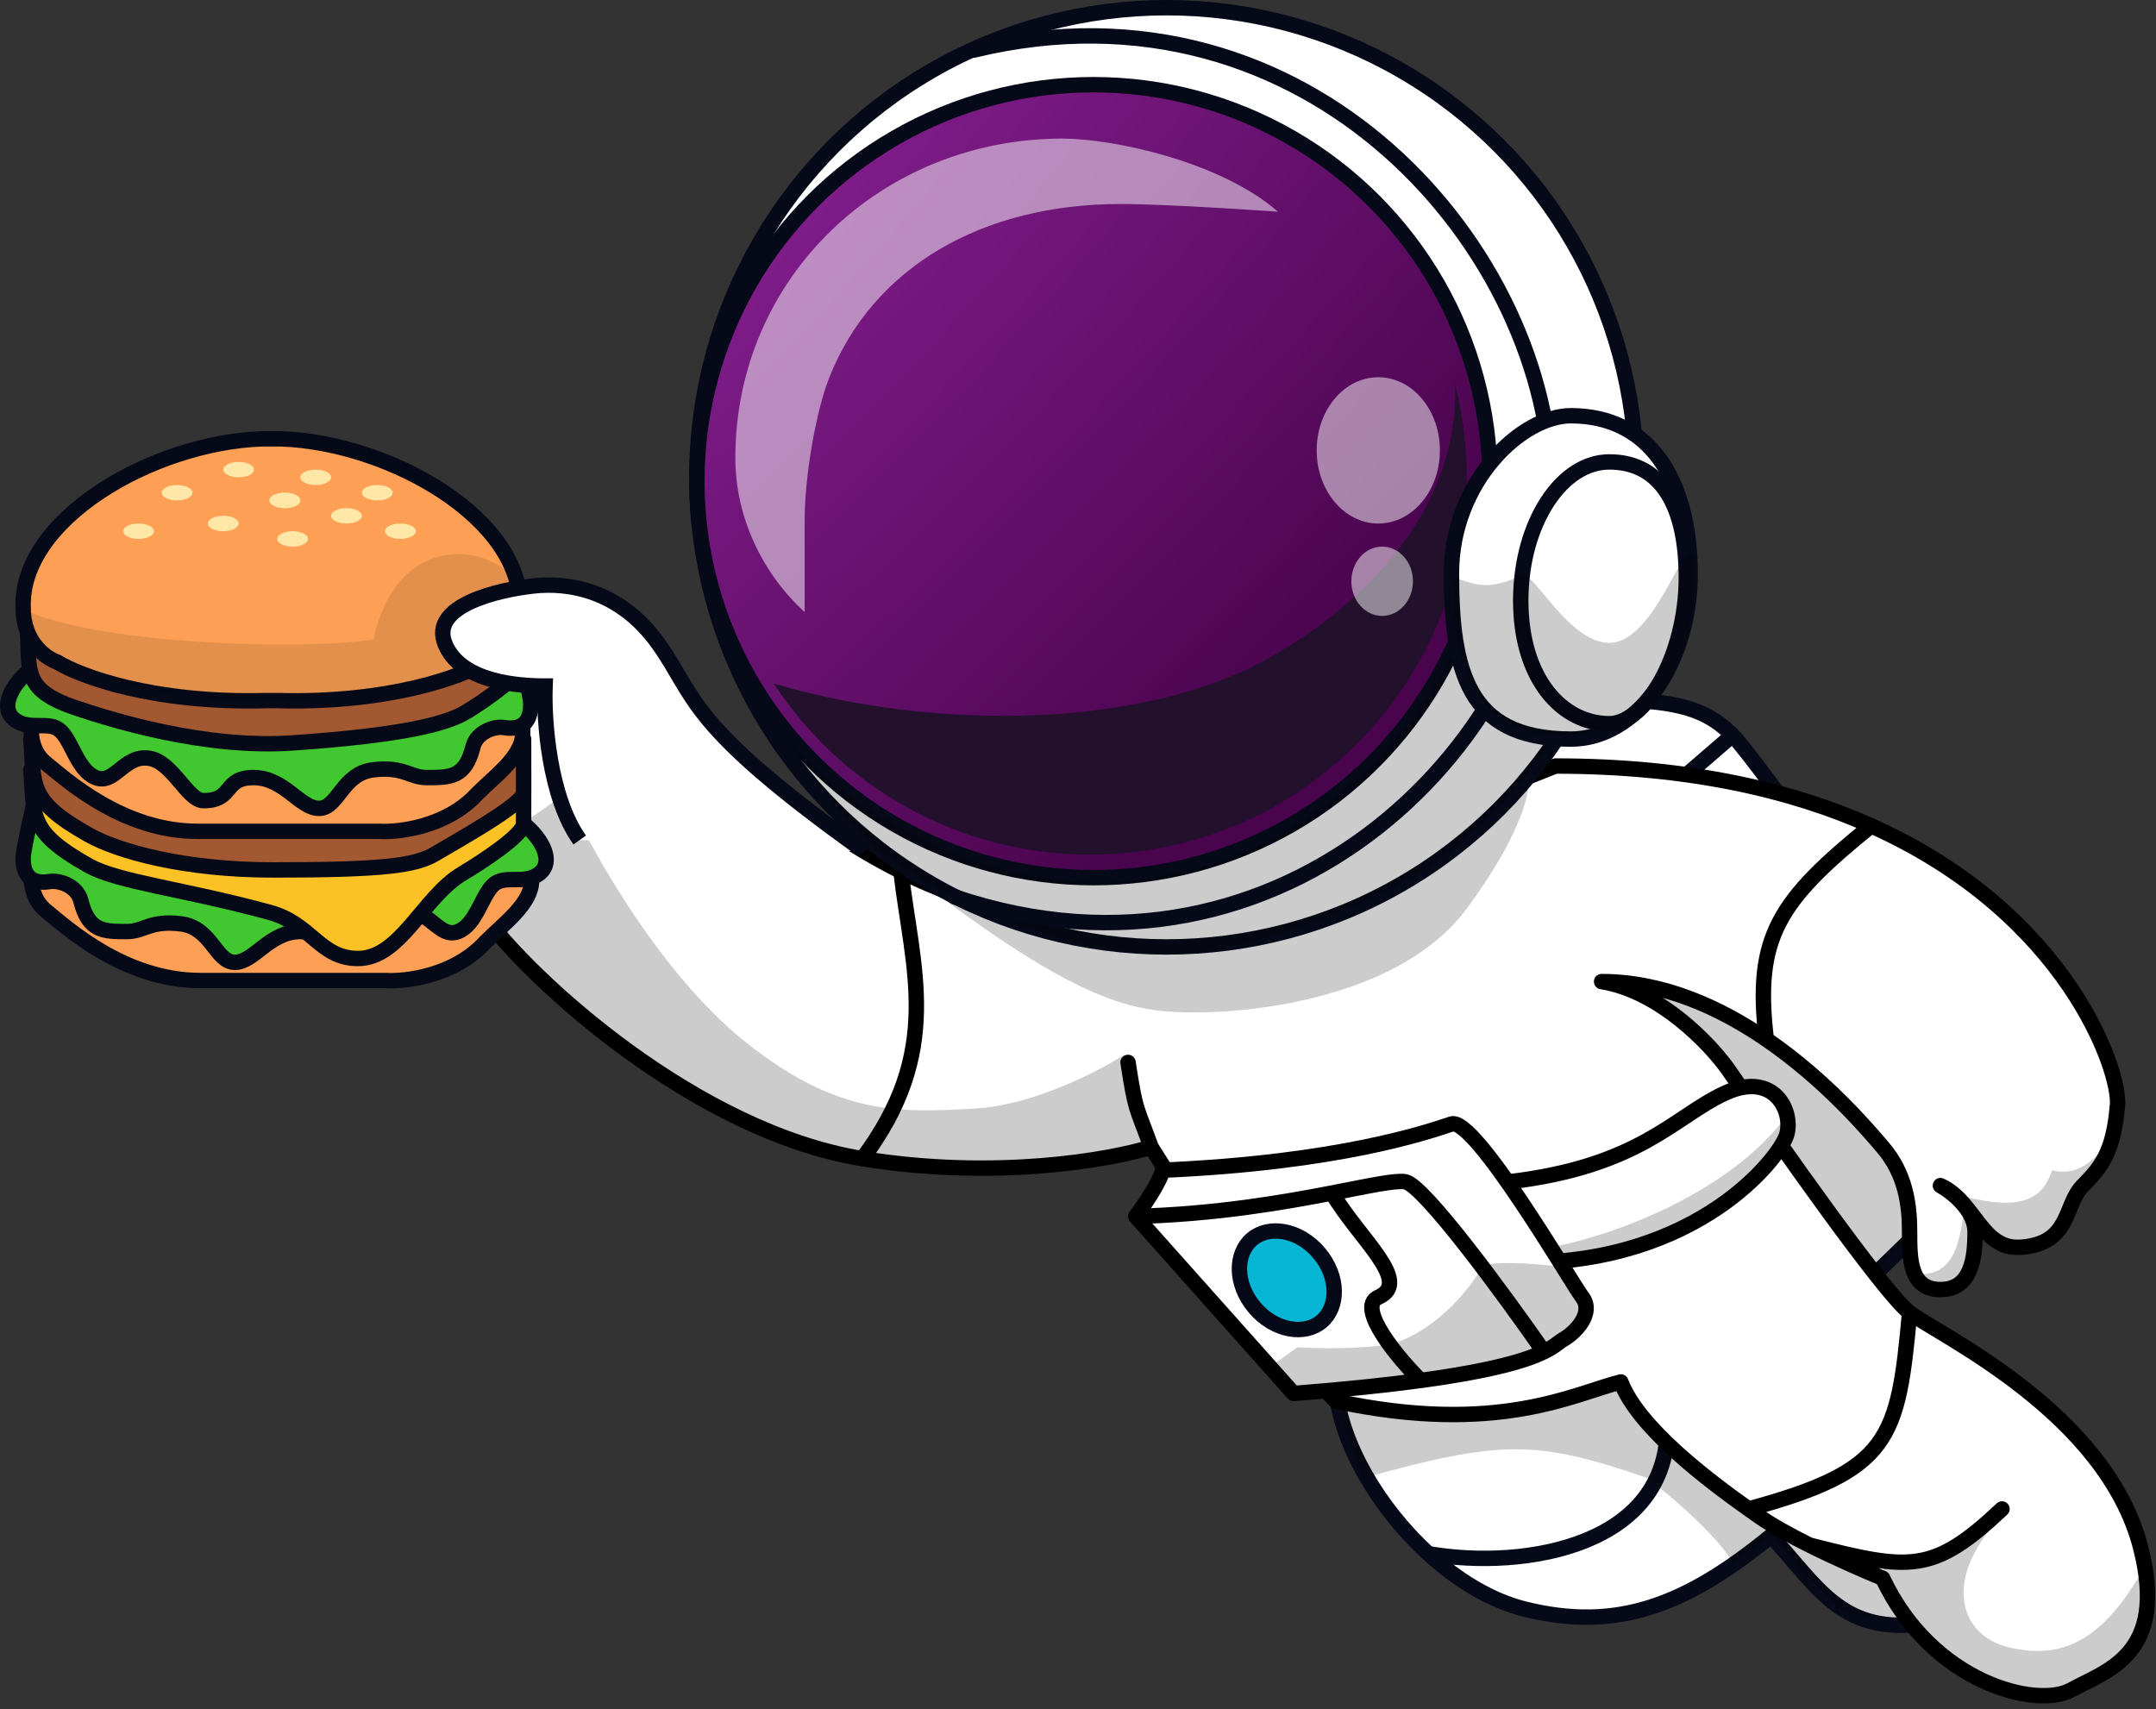<svg width="280" height="222" viewBox="0 0 280 222" fill="none" xmlns="http://www.w3.org/2000/svg">
<rect x="0" y="0" width="280" height="222" fill="#333333" stroke="none"/>
<path d="M230 199.5C219 208.5 210 212 198 209C193.602 207.901 189.271 205.256 185.5 201.806C178.981 195.842 174.134 187.469 173.5 180.5C186 186 205.5 180.5 210.5 179C211.492 180.102 213.671 181.939 216.5 184.153C223.936 189.975 235.859 198.412 242.5 203C243.167 203.5 245.4 205.8 249 211C239 212 236 206 230 199.5Z" fill="white"/>
<path d="M185.5 201.806C178.981 195.842 174.134 187.469 173.5 180.5C186 186 205.5 180.5 210.5 179C211.492 180.102 213.671 181.939 216.5 184.153M185.5 201.806C189.271 205.256 193.602 207.901 198 209C210 212 219 208.5 230 199.5C236 206 239 212 249 211C245.4 205.8 243.167 203.5 242.5 203C235.859 198.412 223.936 189.975 216.5 184.153M185.5 201.806C198 204 217.5 200.807 216.5 184.153" stroke="#060918" stroke-width="2" stroke-linecap="round" stroke-linejoin="round"/>
<path d="M214 192C199.5 187 195 187 177 192L173.5 182.5L193 184L210 179.5L217 188L229.5 197.5L244.5 205L248 210.5C246 210.333 241.6 209.9 240 209.5C238.4 209.1 232.667 202.667 230 199.5L225 203C224.5 201.833 221.6 198 214 192Z" fill="black" fill-opacity="0.2"/>
<path d="M202 91C216.5 90.5 221 91.5 225 95.5C228.2 98.7 252.167 132 260.5 149L243 166L205.5 128L200.758 107L198.5 97L202 91Z" fill="white"/>
<path d="M225 95.5C221 91.5 216.5 90.5 202 91L198.5 97M225 95.5C228.2 98.7 252.167 132 260.5 149L243 166L205.5 128L198.5 97M225 95.5L214 105L200.758 107L198.5 97" stroke="#060918" stroke-width="2"/>
<path d="M243 165.693L260.5 148.693C248.5 139.915 220.7 123.426 205.5 127.693L243 165.693Z" fill="black" fill-opacity="0.2"/>
<path d="M275 143.5C274.5 149.5 273 151.5 270.5 154C268 156.5 269 161.5 262.5 162C257.3 162.4 256.5 156 252 154C253.5 154.833 256.5 157.2 256.5 160C256.5 163.5 256 167.5 252 167.5C248 167.5 248 163.5 248 160C248 156.5 247.5 152.5 244.5 149C242.8 147.017 237.25 140.381 229.393 135C223.382 130.882 216.02 127.5 208 127.5C215.6 128.723 222.167 135.676 224.5 139C231 148.5 244.8 168.1 248 170.5C252 173.5 273.5 183.5 278 201C281.6 215 273.5 217 269 219.5C264.5 222 250.9 218.6 244.5 205C242.34 204.116 238.559 202.469 235 200.692C232.518 199.453 230.143 198.15 228.5 197C228.065 196.696 227.589 196.361 227.08 196C221.735 192.204 212.783 185.435 210.5 179.5C204.5 181 194.5 186.5 173.5 182C165.9 174.4 154.333 156.833 149.5 149C144.167 150.667 129.2 153.3 112 150.5C90.5 147 69 127.5 62.5 118.5C60 117.5 56 123 50 123.5C44 124 43 121.5 43 118.5C43 116.1 61.667 98.5 71 90C73.667 85.833 80.7 79.8 87.5 89C93.097 96.573 104.549 106.964 117 113.179C123.457 116.401 130.182 118.5 136.5 118.5C151.3 118.5 186.333 105.833 202 99.5C219.255 99.5 232.664 102.643 243 107.263C268.607 118.709 275.356 139.225 275 143.5Z" fill="white"/>
<path d="M248 170.5C244.8 168.1 231 148.5 224.5 139C222.167 135.676 215.6 128.723 208 127.5C216.02 127.5 223.382 130.882 229.393 135M248 170.5C252 173.5 273.5 183.5 278 201C281.6 215 273.5 217 269 219.5C264.5 222 250.9 218.6 244.5 205C242.34 204.116 238.559 202.469 235 200.692M248 170.5C246.5 187 245.5 191 227.08 196M149.5 149C154.333 156.833 165.9 174.4 173.5 182C194.5 186.5 204.5 181 210.5 179.5C212.783 185.435 221.735 192.204 227.08 196M149.5 149C144.167 150.667 129.2 153.3 112 150.5M149.5 149C147.5 143.5 147.5 144.5 146.5 138M112 150.5C90.5 147 69 127.5 62.5 118.5C60 117.5 56 123 50 123.5C44 124 43 121.5 43 118.5C43 116.1 61.667 98.5 71 90C73.667 85.833 80.7 79.8 87.5 89C93.097 96.573 104.549 106.964 117 113.179M112 150.5C122.5 136.5 118.5 126 117 113.179M117 113.179C123.457 116.401 130.182 118.5 136.5 118.5C151.3 118.5 186.333 105.833 202 99.5C219.255 99.5 232.664 102.643 243 107.263M243 107.263C268.607 118.709 275.356 139.225 275 143.5C274.5 149.5 273 151.5 270.5 154C268 156.5 269 161.5 262.5 162C257.3 162.4 256.5 156 252 154C253.5 154.833 256.5 157.2 256.5 160C256.5 163.5 256 167.5 252 167.5C248 167.5 248 163.5 248 160C248 156.5 247.5 152.5 244.5 149C242.8 147.017 237.25 140.381 229.393 135M243 107.263C231 117 227.787 121.647 229.393 135M227.08 196C227.589 196.361 228.065 196.696 228.5 197C230.143 198.15 232.518 199.453 235 200.692M235 200.692C248 204 251 204.5 260 196" stroke="black" stroke-width="2" stroke-linecap="round" stroke-linejoin="round"/>
<path d="M261 214C267.5 215.5 273 213.5 278.5 203.5C278.5 213.5 276.5 215.5 270.5 218.5C264.5 221.5 257.5 218.5 254.5 216.5C251 215 246 208 244.5 203.5C251 203.5 253 201.5 259 198C252.5 205.5 254.5 212.5 261 214Z" fill="black" fill-opacity="0.2"/>
<path d="M146 137C147.5 142 147.5 141 150 148.5C134 153 124.5 151.5 112.5 150.5C100.5 149.5 89 142.5 79 134.5C71 128.1 61.667 117.833 58 113.5C61.833 111 70.3 105.4 73.5 103C75.5 108 85 126 97 135.5C108.908 144.927 116.877 144.507 126.281 144.012L126.5 144C134.1 143.6 142.667 139.167 146 137Z" fill="black" fill-opacity="0.2"/>
<path d="M155.5 131.5C148 131.5 141.5 131 121.5 116C153 128 169 120 175.5 118C180.7 116.4 193 106.333 198.5 101.5C198.667 103.167 197.3 108.8 190.5 118C182 129.5 163 131.5 155.5 131.5Z" fill="black" fill-opacity="0.2"/>
<path d="M266.5 152C270.9 153.2 274 148.5 275 146C274 150 272 153 269 156C268.2 159.404 264.667 161.418 263 162C261.5 162 259 161 257 159C257 163.4 254.333 166.5 253 167.5C251.833 167.5 249.5 167.1 249.5 165.5C255 165.5 254.5 158.5 255.5 155.5C263.5 157.5 265.5 155 266.5 152Z" fill="black" fill-opacity="0.2"/>
<path d="M224 142C217.5 145 213 151.5 196 153.5C190 154.484 191.5 164 198 164C220.5 164 231 150.5 232 147.5C233 144.5 230.5 139 224 142Z" fill="white" stroke="black" stroke-width="2" stroke-linecap="round" stroke-linejoin="round"/>
<path d="M232 145C224.5 155 209.5 160.5 201.5 162C201.5 162.833 201.8 164.5 203 164.5C204.5 164.5 214.5 161.5 220.5 158.5C225.3 156.1 228.833 152.5 230 151C230.5 150.5 231.6 148.6 232 145Z" fill="black" fill-opacity="0.2"/>
<path d="M151 152C174 151 185.5 147 188.5 146C191.5 145 204 166.5 205.5 168.5C207 170.5 204.75 173 203 174C202.446 174.316 201.943 174.883 200.5 175.589C198.349 176.641 194.109 178.004 184.5 179.309C180.183 179.895 174.782 180.47 168 181L147.5 158C148.5 156.667 150.6 153.6 151 152Z" fill="white"/>
<path d="M147.5 158L168 181C174.782 180.47 180.183 179.895 184.5 179.309M147.5 158C148.5 156.667 150.6 153.6 151 152C174 151 185.5 147 188.5 146C191.5 145 204 166.5 205.5 168.5C207 170.5 204.75 173 203 174C202.446 174.316 201.943 174.883 200.5 175.589M147.5 158C157.91 157.719 166.736 156.171 173 154.96M200.5 175.589C195.5 168.393 184.9 153.9 182.5 153.5C181.188 153.281 177.868 154.019 173 154.96M200.5 175.589C198.349 176.641 194.109 178.004 184.5 179.309M184.5 179.309C181.833 176.706 176 169.833 179 168.5C183.5 166.5 176.5 160.92 173 154.96" stroke="black" stroke-width="2" stroke-linecap="round" stroke-linejoin="round"/>
<path d="M192.5 164.5C192.833 164.167 195.3 163.7 202.5 164.5C203.667 166.5 206 169 206 171C206 172.5 197 177.5 193.5 178C190.7 178.4 175 180.167 167.5 181L165 177.5L168.5 175C171 175.167 177 175.3 181 174.5C187 172.5 191.167 167 192.5 164.5Z" fill="black" fill-opacity="0.2"/>
<path d="M171.304 162.752C173.936 165.861 173.811 169.802 171.641 171.639C169.471 173.476 165.563 172.948 162.932 169.839C160.301 166.731 160.426 162.79 162.596 160.953C164.766 159.116 168.673 159.644 171.304 162.752Z" fill="#06B6D4" stroke="#060918" stroke-width="2"/>
<circle cx="151.5" cy="62" r="61" fill="white" stroke="#060918" stroke-width="2"/>
<circle cx="142" cy="62.5" r="51.5" fill="#4A044E"/>
<circle cx="142" cy="62.5" r="51.5" fill="url(#paint0_radial_117_87)" fill-opacity="0.5"/>
<circle cx="142" cy="62.5" r="51.5" stroke="#060918" stroke-width="2"/>
<path d="M189 84C190.5 91.5 192.5 93.5 201.5 96C194 108 183.5 116.5 162 122.5C140.5 128.5 117.5 113 114 110.5C111.2 108.5 104.833 100 102 96C108.667 103.5 127.6 117.6 150 114C172.4 110.4 185.333 92.5 189 84Z" fill="black" fill-opacity="0.2"/>
<path d="M141.536 111C168.578 111 190.5 89.11 190.5 62.107C190.5 57.928 189.975 53.872 188.987 50C189.497 72 167.65 84.593 160.189 87.718C142.642 95.066 118.22 94.052 100.5 88.79C109.238 102.162 124.353 111 141.536 111Z" fill="#22102D"/>
<path d="M138 18C114.528 18 95.5 36.028 95.5 59.5C95.5 67.138 99 74.5 104.5 79.5V67.5C104.5 61.952 105.951 53.432 107.714 49C113.409 34.68 127.576 26.5 145.5 26.5C152 26.5 165.97 27.5 165.97 27.5C158.496 20.962 144.5 18 138 18Z" fill="white" fill-opacity="0.5"/>
<ellipse cx="179.5" cy="75.5" rx="4" ry="4.5" fill="white" fill-opacity="0.5"/>
<ellipse cx="179" cy="58.5" rx="8" ry="9.5" fill="white" fill-opacity="0.5"/>
<path d="M124 116.5C167 131 201.5 95.48 201.5 64C201.5 32.52 170 -4 126.5 6.5" stroke="#060918" stroke-width="2" stroke-linecap="round"/>
<path d="M219.5 74.5C219.5 80.523 217.708 85.936 214.861 89.819C212.013 93.702 208.161 96 204 96C200.487 96 197.81 95.39 195.76 94.341C193.722 93.299 192.25 91.797 191.182 89.916C189.012 86.096 188.5 80.715 188.5 74.5C188.5 68.545 190.776 63.395 193.887 59.738C197.024 56.048 200.895 54 204 54C209.185 54 213.005 56.119 215.563 59.674C218.151 63.27 219.5 68.416 219.5 74.5Z" fill="white" stroke="#060918" stroke-width="2"/>
<path d="M219 75C219 80.084 217.665 84.915 215.69 88.447C213.672 92.056 211.18 94 209 94C202.876 94 197.5 88.2 197.5 78C197.5 72.921 198.856 68.368 200.997 65.115C203.142 61.853 205.993 60 209 60C212.147 60 214.583 61.235 216.27 63.639C217.993 66.094 219 69.861 219 75Z" stroke="#060918" stroke-width="2"/>
<path d="M220 75C220 85.493 214.5 95 209 95C202.096 95 196.5 88.493 196.5 78C196.5 67.507 202.096 83.5 209 83.5C215.904 83.5 220 64.507 220 75Z" fill="black" fill-opacity="0.2"/>
<path d="M207.5 94C197.5 93.2 196.5 80.5 197 75C197 75 194.852 76 193 76C191.148 76 189 75 189 75C187 103 212 94.36 207.5 94Z" fill="black" fill-opacity="0.2"/>
<path d="M6.041 118.363C3.541 116.363 4.041 113.363 4.041 110.363C5.707 113.363 14 114.9 28 116.5C35.5 117.357 50 118.5 54.5 116.5C59 114.5 67.541 111.863 68.541 110.363C69.541 108.863 69.041 112.363 69.041 114.363C69.041 117.363 65.541 119.863 63.041 122.363C59.041 126.763 52.707 127.53 50.041 127.363H26.041C16.041 127.363 8.541 120.363 6.041 118.363Z" fill="#FDA055" stroke="#060918" stroke-width="2"/>
<path d="M70 113.5C72 112 70.5 109 68 107C66 109.5 52.52 112.718 49 113.5C44.5 114.5 17.5 112.5 14 111.5C11.2 110.7 6.833 105 4.5 104C4.333 104.833 3 110.3 3 111.5C3 113 3.5 115 6.5 114.5C7.603 114.316 10 115 10.5 117C11.5 121 13.427 121 16.5 121C18.736 121 19.5 119.5 23.5 120C27.5 120.5 28 125 30.5 125C33 125 35 121 39 121C43 121 41.5 124 45.5 124C47.562 124 49.5 119 52.5 118.5C55.809 117.949 57 122 59.5 121C61.821 120.072 62.5 116.5 64 115C65.5 113.5 68 115 70 113.5Z" fill="#41C72F" stroke="#060918" stroke-width="2"/>
<path d="M11.5 112.43C3.5 107.934 4.5 105.966 4 100C10 103.978 18.5 108.95 25 108.95C31.671 108.95 49 106.961 56.5 103.978C62.5 101.591 67.833 100.829 68 100V106.961C68 108.452 62.5 112.008 60 113.5C54.972 116.5 52 124.5 46.5 124.5C41.5 124.5 40.5 120 35 118.5C23.782 115.441 15.333 114.585 11.5 112.43Z" fill="#FCC124" stroke="#060918" stroke-width="2" stroke-linejoin="round"/>
<path d="M11.5 108.43C3.5 103.934 4.5 101.966 4 96C10 99.978 18.5 104.95 25 104.95C31.671 104.95 49 102.961 56.5 99.978C62.5 97.591 67.833 96.829 68 96V102.961C68 104.452 59 109.424 56.5 110.916C54 112.408 50 113 35.5 113C23.873 113 15.333 110.585 11.5 108.43Z" fill="#A25831" stroke="#060918" stroke-width="2" stroke-linejoin="round"/>
<path d="M6.004 99.179C3.549 97.223 4.04 94.289 4.04 91.355C5.677 94.289 11.897 96.435 25.646 98C33.012 98.838 49.081 98.456 53.5 96.5C57.919 94.544 66.404 92.822 67.386 91.355C68.368 89.889 67.877 93.311 67.877 95.267C67.877 98.201 64.44 100.645 61.985 103.09C58.056 107.393 51.836 108.143 49.217 107.98H25.646C15.825 107.98 8.46 101.134 6.004 99.179Z" fill="#FDA055" stroke="#060918" stroke-width="2"/>
<path d="M1.927 93.5C-0.073 92 1.427 89 3.927 87C5.927 89.5 19.407 92.718 22.927 93.5C27.427 94.5 54.427 92.5 57.927 91.5C60.727 90.7 65.667 88 68 87C68.167 87.833 68.927 90.3 68.927 91.5C68.927 93 68.427 95 65.427 94.5C64.324 94.316 61.927 95 61.427 97C60.427 101 58.5 101 55.427 101C53.191 101 52.427 99.5 48.427 100C44.427 100.5 43.927 105 41.427 105C38.927 105 36.927 101 32.927 101C28.927 101 30.427 104 26.427 104C24.365 104 22.427 99 19.427 98.5C16.118 97.949 14.927 102 12.427 101C10.106 100.072 9.427 96.5 7.927 95C6.427 93.5 3.927 95 1.927 93.5Z" fill="#41C72F" stroke="#060918" stroke-width="2"/>
<path d="M10 92C2.5 89.5 4 87 3.5 81C9.5 85 18.5 88 25 88C31.671 88 52.5 87.5 60 84.5C66 82.1 67.333 79.833 67.5 79C67.5 80.833 68 84.8 68 86C68 87.5 63 91 60.5 92.5C58 94 52.5 95.5 38 96.5C26.4 97.3 14.177 93.392 10 92Z" fill="#A25831" stroke="#060918" stroke-width="2" stroke-linejoin="round"/>
<path d="M3.01 79C2.518 67.5 19.751 57.5 34.03 57H36.491C50.77 57.5 68.003 67.5 67.511 79C67.511 83.4 64.556 85.5 63.079 86C60.125 87.833 50.573 91.4 35.999 91H34.522C19.948 91.4 10.396 87.833 7.442 86C5.965 85.5 3.01 83.4 3.01 79Z" fill="#FDA055" stroke="#060918" stroke-width="2"/>
<path d="M48.5 83.059C51.5 69.059 63.5 70.5 67 75.5C68.214 77.234 68.5 84.5 55.5 88C23.969 96.489 6 85 5 83.059C4.488 82.065 4 81.059 4 79.559C13.5 83.559 38.5 84.559 48.5 83.059Z" fill="black" fill-opacity="0.1"/>
<ellipse cx="18" cy="69" rx="2" ry="1" fill="#FFE7A8"/>
<ellipse cx="23" cy="64" rx="2" ry="1" fill="#FFE7A8"/>
<ellipse cx="45" cy="67" rx="2" ry="1" fill="#FFE7A8"/>
<ellipse cx="41" cy="62" rx="2" ry="1" fill="#FFE7A8"/>
<ellipse cx="37" cy="65" rx="2" ry="1" fill="#FFE7A8"/>
<ellipse cx="38" cy="70" rx="2" ry="1" fill="#FFE7A8"/>
<ellipse cx="37" cy="65" rx="2" ry="1" fill="#FFE7A8"/>
<ellipse cx="52" cy="69" rx="2" ry="1" fill="#FFE7A8"/>
<ellipse cx="49" cy="64" rx="2" ry="1" fill="#FFE7A8"/>
<ellipse cx="31" cy="61" rx="2" ry="1" fill="#FFE7A8"/>
<ellipse cx="29" cy="68" rx="2" ry="1" fill="#FFE7A8"/>
<path d="M85.5 83.609C90.5 90.609 87 92 112.286 110.609L75.286 109.109C71.286 103.509 70.619 93.443 70.786 89.109C67.286 89.109 59.786 88.609 57.786 83.609C55.786 78.609 64.786 76.609 69.286 76.109C73.786 75.609 80.5 76.609 85.5 83.609Z" fill="white"/>
<path d="M112.286 110.609C89 94 90.5 90.609 85.5 83.609C80.5 76.609 73.786 75.609 69.286 76.109C64.786 76.609 55.786 78.609 57.786 83.609C59.786 88.609 67.286 89.109 70.786 89.109C70.619 93.443 71.286 103.509 75.286 109.109" stroke="#060918" stroke-width="2"/>
<defs>
<radialGradient id="paint0_radial_117_87" cx="0" cy="0" r="1" gradientUnits="userSpaceOnUse" gradientTransform="translate(60.5 27.5) rotate(47.033) scale(119.576 360.943)">
<stop stop-color="#D946EF"/>
<stop offset="1" stop-color="#4A044E"/>
</radialGradient>
</defs>
</svg>
